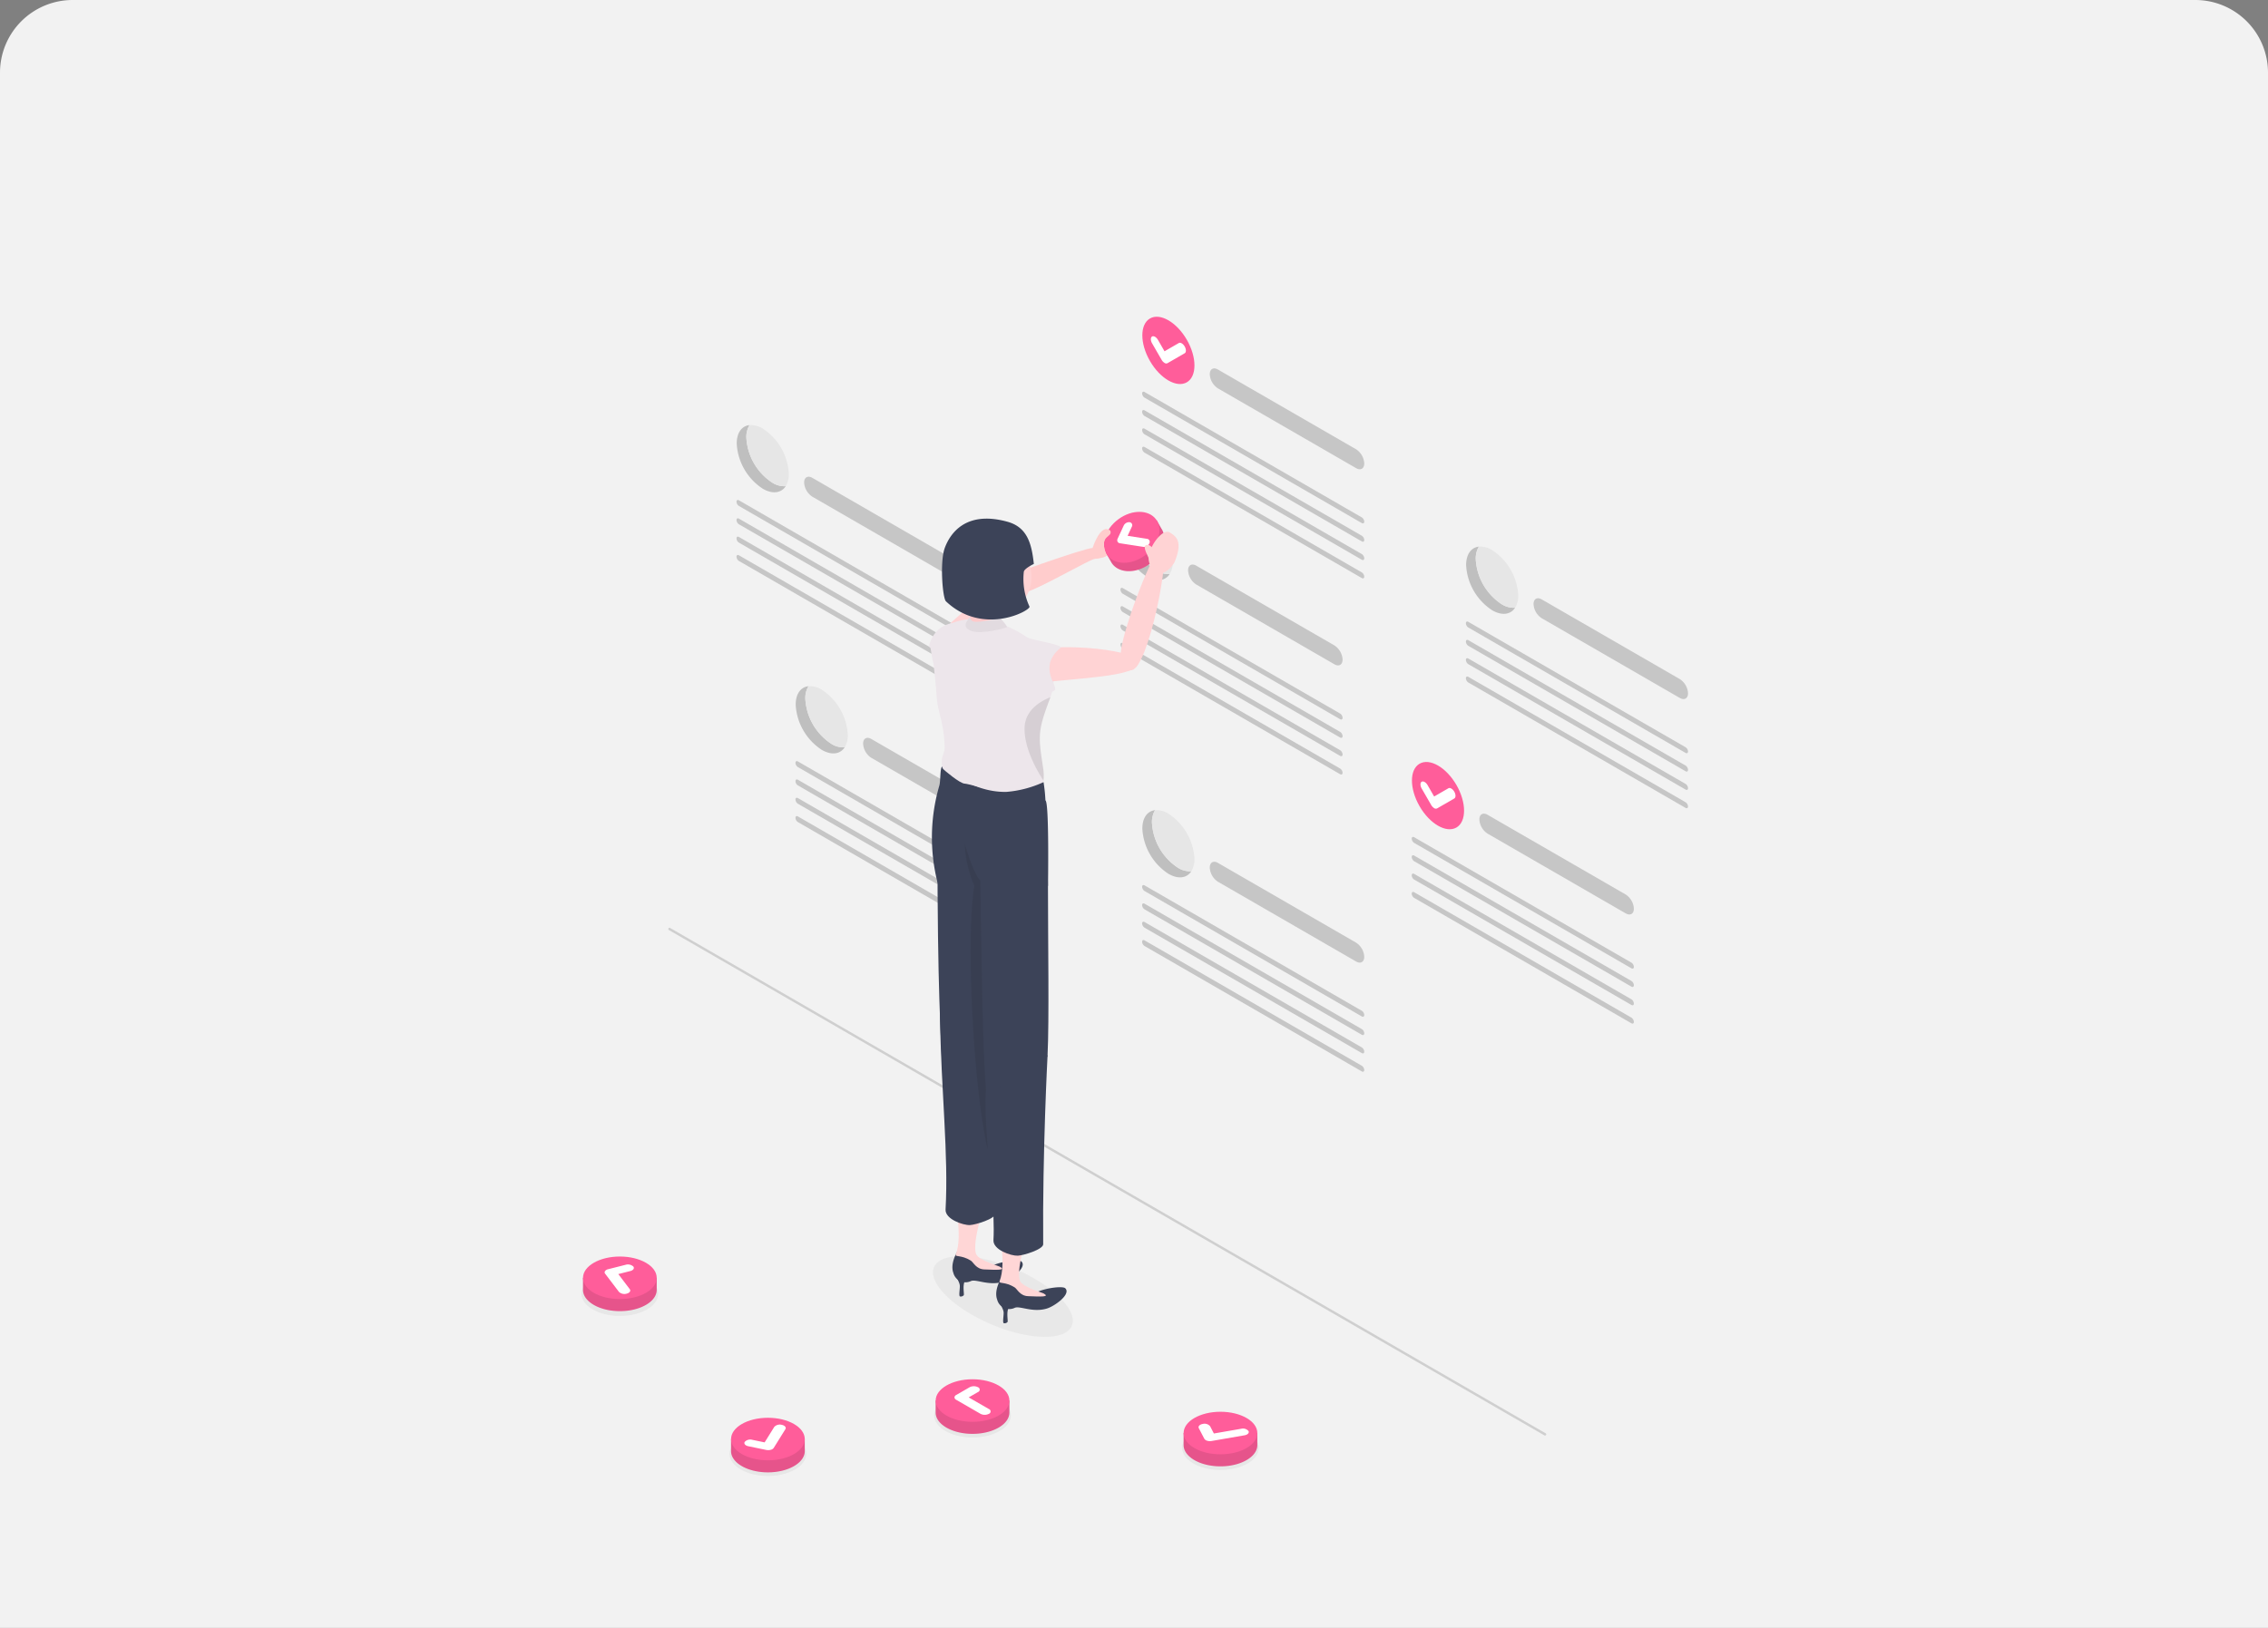 <svg xmlns="http://www.w3.org/2000/svg" width="312" height="224" viewBox="0 0 312 224">
  <rect x="0" y="0" width="312" height="224" fill="#808080" stroke="none"/>
  <g id="グループ_1579" data-name="グループ 1579" transform="translate(-527 -4721)">
    <path id="長方形_55" data-name="長方形 55" d="M10,0H302a10,10,0,0,1,10,10V224a0,0,0,0,1,0,0H0a0,0,0,0,1,0,0V10A10,10,0,0,1,10,0Z" transform="translate(527 4721)" fill="#f2f2f2"/>
    <g id="_レイヤー_2-2" transform="translate(607 4770.757)">
      <g id="グループ_548" data-name="グループ 548" transform="translate(0 -7.397)">
        <path id="パス_2471" data-name="パス 2471" d="M192.631,577.644a.165.165,0,0,1-.083-.022L72.1,508.079a.166.166,0,0,1,.166-.287l120.452,69.543a.166.166,0,0,1-.083.309Z" transform="translate(-60.09 -422.469)" fill="#cfcfcf"/>
        <g id="グループ_520" data-name="グループ 520" transform="translate(21.318 0)">
          <g id="グループ_511" data-name="グループ 511" transform="translate(52.819 28.215)">
            <path id="パス_2472" data-name="パス 2472" d="M524.077,219.675,505.071,208.7a2.482,2.482,0,0,1-1.123-1.945c0-.716.5-1.006,1.123-.648l19.006,10.973a2.482,2.482,0,0,1,1.123,1.945C525.2,219.743,524.7,220.033,524.077,219.675Z" transform="translate(-494.643 -198.843)" fill="#c6c6c6"/>
            <path id="パス_2473" data-name="パス 2473" d="M477.97,243.359l-29.882-17.252a.746.746,0,0,1-.338-.585c0-.215.151-.3.338-.195l29.882,17.252a.746.746,0,0,1,.338.585c0,.215-.151.3-.338.195Z" transform="translate(-447.751 -214.969)" fill="#c6c6c6"/>
            <path id="パス_2474" data-name="パス 2474" d="M477.97,258.592,448.089,241.34a.746.746,0,0,1-.338-.585c0-.215.151-.3.338-.195l29.882,17.252a.746.746,0,0,1,.338.585c0,.215-.151.3-.338.195Z" transform="translate(-447.751 -227.68)" fill="#c6c6c6"/>
            <path id="パス_2475" data-name="パス 2475" d="M477.97,273.826l-29.882-17.252a.746.746,0,0,1-.338-.585c0-.215.151-.3.338-.195l29.882,17.252a.746.746,0,0,1,.338.585c0,.215-.151.3-.338.195Z" transform="translate(-447.751 -240.392)" fill="#c6c6c6"/>
            <path id="パス_2476" data-name="パス 2476" d="M477.97,289.06l-29.882-17.252a.746.746,0,0,1-.338-.585c0-.215.151-.3.338-.195L477.97,288.28a.746.746,0,0,1,.338.585c0,.215-.151.3-.338.195Z" transform="translate(-447.751 -253.103)" fill="#c6c6c6"/>
            <path id="パス_2477" data-name="パス 2477" d="M452.838,171a7.924,7.924,0,0,1-3.585-6.209,3.161,3.161,0,0,1,.43-1.718c-1.05.115-1.754,1.032-1.754,2.546a7.924,7.924,0,0,0,3.585,6.209c1.363.787,2.549.593,3.155-.351a3.05,3.05,0,0,1-1.831-.476Z" transform="translate(-447.899 -163.065)" fill="#bfbfbf"/>
            <path id="パス_2478" data-name="パス 2478" d="M458.189,163.491a3.051,3.051,0,0,0-1.831-.476,3.161,3.161,0,0,0-.43,1.718,7.924,7.924,0,0,0,3.585,6.209,3.051,3.051,0,0,0,1.831.476,3.161,3.161,0,0,0,.43-1.718A7.924,7.924,0,0,0,458.189,163.491Z" transform="translate(-454.575 -163.002)" fill="#e6e6e6"/>
          </g>
          <g id="グループ_512" data-name="グループ 512" transform="translate(8.113 52.058)">
            <path id="パス_2479" data-name="パス 2479" d="M254.077,363.675,235.071,352.7a2.482,2.482,0,0,1-1.123-1.945c0-.716.5-1.006,1.123-.648l19.006,10.973a2.482,2.482,0,0,1,1.123,1.945C255.2,363.743,254.7,364.033,254.077,363.675Z" transform="translate(-224.643 -342.843)" fill="#c6c6c6"/>
            <path id="パス_2480" data-name="パス 2480" d="M207.97,387.359l-29.882-17.252a.746.746,0,0,1-.338-.585c0-.215.151-.3.338-.195l29.882,17.252a.746.746,0,0,1,.338.585C208.308,387.379,208.157,387.466,207.97,387.359Z" transform="translate(-177.751 -358.969)" fill="#c6c6c6"/>
            <path id="パス_2481" data-name="パス 2481" d="M207.97,402.592,178.089,385.34a.746.746,0,0,1-.338-.585c0-.215.151-.3.338-.195l29.882,17.252a.746.746,0,0,1,.338.585C208.308,402.613,208.157,402.7,207.97,402.592Z" transform="translate(-177.751 -371.68)" fill="#c6c6c6"/>
            <path id="パス_2482" data-name="パス 2482" d="M207.97,417.826l-29.882-17.252a.746.746,0,0,1-.338-.585c0-.215.151-.3.338-.195l29.882,17.252a.746.746,0,0,1,.338.585C208.308,417.846,208.157,417.934,207.97,417.826Z" transform="translate(-177.751 -384.392)" fill="#c6c6c6"/>
            <path id="パス_2483" data-name="パス 2483" d="M207.97,433.06l-29.882-17.252a.746.746,0,0,1-.338-.585c0-.215.151-.3.338-.195L207.97,432.28a.746.746,0,0,1,.338.585C208.308,433.08,208.157,433.167,207.97,433.06Z" transform="translate(-177.751 -397.103)" fill="#c6c6c6"/>
            <path id="パス_2484" data-name="パス 2484" d="M182.838,315a7.924,7.924,0,0,1-3.585-6.209,3.161,3.161,0,0,1,.43-1.718c-1.05.115-1.754,1.032-1.754,2.546a7.924,7.924,0,0,0,3.585,6.209c1.364.787,2.549.593,3.155-.351a3.05,3.05,0,0,1-1.831-.476Z" transform="translate(-177.899 -307.065)" fill="#bfbfbf"/>
            <path id="パス_2485" data-name="パス 2485" d="M188.189,307.491a3.051,3.051,0,0,0-1.831-.476,3.161,3.161,0,0,0-.43,1.718,7.924,7.924,0,0,0,3.585,6.209,3.051,3.051,0,0,0,1.831.476,3.161,3.161,0,0,0,.43-1.718A7.924,7.924,0,0,0,188.189,307.491Z" transform="translate(-184.575 -307.003)" fill="#e6e6e6"/>
          </g>
          <g id="グループ_513" data-name="グループ 513" transform="translate(55.8 69.112)">
            <path id="パス_2486" data-name="パス 2486" d="M542.077,466.675,523.071,455.7a2.482,2.482,0,0,1-1.123-1.945c0-.716.5-1.006,1.123-.648l19.006,10.973a2.482,2.482,0,0,1,1.123,1.945C543.2,466.743,542.7,467.033,542.077,466.675Z" transform="translate(-512.643 -445.843)" fill="#c6c6c6"/>
            <path id="パス_2487" data-name="パス 2487" d="M495.97,490.359l-29.882-17.252a.746.746,0,0,1-.338-.585c0-.215.151-.3.338-.195l29.882,17.252a.746.746,0,0,1,.338.585C496.308,490.379,496.157,490.466,495.97,490.359Z" transform="translate(-465.751 -461.969)" fill="#c6c6c6"/>
            <path id="パス_2488" data-name="パス 2488" d="M495.97,505.592,466.089,488.34a.746.746,0,0,1-.338-.585c0-.215.151-.3.338-.195l29.882,17.252a.746.746,0,0,1,.338.585C496.308,505.613,496.157,505.7,495.97,505.592Z" transform="translate(-465.751 -474.68)" fill="#c6c6c6"/>
            <path id="パス_2489" data-name="パス 2489" d="M495.97,520.826l-29.882-17.252a.746.746,0,0,1-.338-.585c0-.215.151-.3.338-.195l29.882,17.252a.746.746,0,0,1,.338.585C496.308,520.846,496.157,520.934,495.97,520.826Z" transform="translate(-465.751 -487.392)" fill="#c6c6c6"/>
            <path id="パス_2490" data-name="パス 2490" d="M495.97,536.06l-29.882-17.252a.746.746,0,0,1-.338-.585c0-.215.151-.3.338-.195L495.97,535.28a.746.746,0,0,1,.338.585C496.308,536.08,496.157,536.167,495.97,536.06Z" transform="translate(-465.751 -500.103)" fill="#c6c6c6"/>
            <path id="パス_2491" data-name="パス 2491" d="M470.838,418a7.924,7.924,0,0,1-3.585-6.209,3.161,3.161,0,0,1,.43-1.718c-1.05.116-1.754,1.032-1.754,2.546a7.924,7.924,0,0,0,3.585,6.209c1.364.787,2.549.593,3.155-.351A3.051,3.051,0,0,1,470.838,418Z" transform="translate(-465.899 -410.065)" fill="#bfbfbf"/>
            <path id="パス_2492" data-name="パス 2492" d="M476.189,410.491a3.051,3.051,0,0,0-1.831-.476,3.161,3.161,0,0,0-.43,1.718,7.924,7.924,0,0,0,3.585,6.209,3.05,3.05,0,0,0,1.831.476,3.161,3.161,0,0,0,.43-1.718A7.924,7.924,0,0,0,476.189,410.491Z" transform="translate(-472.575 -410.002)" fill="#e6e6e6"/>
          </g>
          <g id="グループ_514" data-name="グループ 514" transform="translate(100.34 32.851)">
            <path id="パス_2493" data-name="パス 2493" d="M811.077,247.675,792.071,236.7a2.482,2.482,0,0,1-1.123-1.945c0-.716.5-1.006,1.123-.648l19.006,10.973a2.482,2.482,0,0,1,1.123,1.945c0,.716-.5,1.006-1.123.648Z" transform="translate(-781.643 -226.843)" fill="#c6c6c6"/>
            <path id="パス_2494" data-name="パス 2494" d="M764.97,271.359l-29.882-17.252a.746.746,0,0,1-.338-.585c0-.215.151-.3.338-.195l29.882,17.252a.746.746,0,0,1,.338.585C765.308,271.379,765.157,271.466,764.97,271.359Z" transform="translate(-734.751 -242.969)" fill="#c6c6c6"/>
            <path id="パス_2495" data-name="パス 2495" d="M764.97,286.592,735.089,269.34a.746.746,0,0,1-.338-.585c0-.215.151-.3.338-.195l29.882,17.252a.746.746,0,0,1,.338.585C765.308,286.613,765.157,286.7,764.97,286.592Z" transform="translate(-734.751 -255.68)" fill="#c6c6c6"/>
            <path id="パス_2496" data-name="パス 2496" d="M764.97,301.826l-29.882-17.252a.746.746,0,0,1-.338-.585c0-.215.151-.3.338-.195l29.882,17.252a.746.746,0,0,1,.338.585C765.308,301.846,765.157,301.934,764.97,301.826Z" transform="translate(-734.751 -268.391)" fill="#c6c6c6"/>
            <path id="パス_2497" data-name="パス 2497" d="M764.97,317.06l-29.882-17.252a.746.746,0,0,1-.338-.585c0-.215.151-.3.338-.195L764.97,316.28a.746.746,0,0,1,.338.585C765.308,317.08,765.157,317.167,764.97,317.06Z" transform="translate(-734.751 -281.103)" fill="#c6c6c6"/>
            <path id="パス_2498" data-name="パス 2498" d="M739.838,199a7.924,7.924,0,0,1-3.585-6.209,3.161,3.161,0,0,1,.43-1.718c-1.05.115-1.754,1.032-1.754,2.546a7.924,7.924,0,0,0,3.585,6.209c1.364.787,2.549.593,3.155-.351a3.05,3.05,0,0,1-1.831-.476Z" transform="translate(-734.899 -191.065)" fill="#bfbfbf"/>
            <path id="パス_2499" data-name="パス 2499" d="M745.189,191.491a3.05,3.05,0,0,0-1.831-.476,3.161,3.161,0,0,0-.43,1.718,7.923,7.923,0,0,0,3.585,6.209,3.051,3.051,0,0,0,1.831.476,3.161,3.161,0,0,0,.43-1.718A7.924,7.924,0,0,0,745.189,191.491Z" transform="translate(-741.575 -191.002)" fill="#e6e6e6"/>
          </g>
          <g id="グループ_515" data-name="グループ 515" transform="translate(0 16.127)">
            <path id="パス_2500" data-name="パス 2500" d="M205.077,146.675,186.071,135.7a2.482,2.482,0,0,1-1.123-1.945c0-.716.5-1.006,1.123-.648l19.006,10.973a2.482,2.482,0,0,1,1.123,1.945c0,.716-.5,1.006-1.123.648Z" transform="translate(-175.643 -125.843)" fill="#c6c6c6"/>
            <path id="パス_2501" data-name="パス 2501" d="M158.97,170.359l-29.882-17.252a.746.746,0,0,1-.338-.585c0-.215.151-.3.338-.195l29.882,17.252a.746.746,0,0,1,.338.585C159.308,170.379,159.157,170.466,158.97,170.359Z" transform="translate(-128.751 -141.969)" fill="#c6c6c6"/>
            <path id="パス_2502" data-name="パス 2502" d="M158.97,185.592,129.089,168.34a.746.746,0,0,1-.338-.585c0-.215.151-.3.338-.195l29.882,17.252a.746.746,0,0,1,.338.585c0,.215-.151.3-.338.195Z" transform="translate(-128.751 -154.68)" fill="#c6c6c6"/>
            <path id="パス_2503" data-name="パス 2503" d="M158.97,200.826l-29.882-17.252a.746.746,0,0,1-.338-.585c0-.215.151-.3.338-.195l29.882,17.252a.746.746,0,0,1,.338.585C159.308,200.846,159.157,200.934,158.97,200.826Z" transform="translate(-128.751 -167.392)" fill="#c6c6c6"/>
            <path id="パス_2504" data-name="パス 2504" d="M158.97,216.06l-29.882-17.252a.746.746,0,0,1-.338-.585c0-.215.151-.3.338-.195L158.97,215.28a.746.746,0,0,1,.338.585C159.308,216.08,159.157,216.167,158.97,216.06Z" transform="translate(-128.751 -180.103)" fill="#c6c6c6"/>
            <path id="パス_2505" data-name="パス 2505" d="M133.838,98a7.924,7.924,0,0,1-3.585-6.209,3.161,3.161,0,0,1,.43-1.718c-1.05.115-1.754,1.032-1.754,2.546a7.924,7.924,0,0,0,3.585,6.209c1.364.787,2.549.593,3.155-.351A3.05,3.05,0,0,1,133.838,98Z" transform="translate(-128.899 -90.065)" fill="#bfbfbf"/>
            <path id="パス_2506" data-name="パス 2506" d="M139.189,90.491a3.051,3.051,0,0,0-1.831-.476,3.161,3.161,0,0,0-.43,1.718,7.924,7.924,0,0,0,3.585,6.209,3.051,3.051,0,0,0,1.831.476,3.161,3.161,0,0,0,.43-1.718A7.924,7.924,0,0,0,139.189,90.491Z" transform="translate(-135.575 -90.002)" fill="#e6e6e6"/>
          </g>
          <g id="グループ_517" data-name="グループ 517" transform="translate(54.344 0)">
            <path id="パス_2507" data-name="パス 2507" d="M542.077,56.675,523.071,45.7a2.482,2.482,0,0,1-1.123-1.945c0-.716.5-1.006,1.123-.648l19.006,10.973a2.482,2.482,0,0,1,1.123,1.945C543.2,56.743,542.7,57.033,542.077,56.675Z" transform="translate(-511.187 -34.618)" fill="#c6c6c6"/>
            <path id="パス_2508" data-name="パス 2508" d="M495.97,80.359,466.089,63.107a.746.746,0,0,1-.338-.585c0-.215.151-.3.338-.195L495.97,79.579a.746.746,0,0,1,.338.585C496.308,80.379,496.157,80.466,495.97,80.359Z" transform="translate(-464.295 -50.744)" fill="#c6c6c6"/>
            <path id="パス_2509" data-name="パス 2509" d="M495.97,95.592,466.089,78.34a.746.746,0,0,1-.338-.585c0-.215.151-.3.338-.195L495.97,94.813a.746.746,0,0,1,.338.585C496.308,95.613,496.157,95.7,495.97,95.592Z" transform="translate(-464.295 -63.455)" fill="#c6c6c6"/>
            <path id="パス_2510" data-name="パス 2510" d="M495.97,110.826,466.089,93.574a.746.746,0,0,1-.338-.585c0-.215.151-.3.338-.195l29.882,17.252a.746.746,0,0,1,.338.585C496.308,110.846,496.157,110.934,495.97,110.826Z" transform="translate(-464.295 -76.166)" fill="#c6c6c6"/>
            <path id="パス_2511" data-name="パス 2511" d="M495.97,126.06l-29.882-17.252a.746.746,0,0,1-.338-.585c0-.215.151-.3.338-.195L495.97,125.28a.746.746,0,0,1,.338.585C496.308,126.08,496.157,126.167,495.97,126.06Z" transform="translate(-464.295 -88.878)" fill="#c6c6c6"/>
            <g id="グループ_516" data-name="グループ 516" transform="translate(0)">
              <ellipse id="楕円形_28" data-name="楕円形 28" cx="2.927" cy="5.07" rx="2.927" ry="5.07" transform="translate(0 2.927) rotate(-30.001)" fill="#ff5d9a"/>
              <path id="パス_2512" data-name="パス 2512" d="M474.9,19.869h0a1.174,1.174,0,0,1-.406-.428l-1.309-2.267c-.224-.388-.224-.807,0-.937s.587.08.811.468l.9,1.564,1.96-1.132c.224-.13.587.08.811.468s.224.807,0,.937l-2.366,1.366a.406.406,0,0,1-.406-.04Z" transform="translate(-470.359 -12.292)" fill="#fff"/>
            </g>
          </g>
          <g id="グループ_519" data-name="グループ 519" transform="translate(91.433 61.264)">
            <path id="パス_2513" data-name="パス 2513" d="M766.077,426.675,747.071,415.7a2.483,2.483,0,0,1-1.123-1.945c0-.716.5-1.006,1.123-.648l19.006,10.973a2.482,2.482,0,0,1,1.123,1.945c0,.716-.5,1.006-1.123.648Z" transform="translate(-735.187 -404.618)" fill="#c6c6c6"/>
            <path id="パス_2514" data-name="パス 2514" d="M719.97,450.359l-29.882-17.252a.746.746,0,0,1-.338-.585c0-.215.151-.3.338-.195l29.882,17.252a.746.746,0,0,1,.338.585C720.308,450.379,720.157,450.466,719.97,450.359Z" transform="translate(-688.295 -420.744)" fill="#c6c6c6"/>
            <path id="パス_2515" data-name="パス 2515" d="M719.97,465.592,690.089,448.34a.746.746,0,0,1-.338-.585c0-.215.151-.3.338-.195l29.882,17.252a.746.746,0,0,1,.338.585C720.308,465.613,720.157,465.7,719.97,465.592Z" transform="translate(-688.295 -433.455)" fill="#c6c6c6"/>
            <path id="パス_2516" data-name="パス 2516" d="M719.97,480.826l-29.882-17.252a.746.746,0,0,1-.338-.585c0-.215.151-.3.338-.195l29.882,17.252a.746.746,0,0,1,.338.585C720.308,480.846,720.157,480.934,719.97,480.826Z" transform="translate(-688.295 -446.166)" fill="#c6c6c6"/>
            <path id="パス_2517" data-name="パス 2517" d="M719.97,496.06l-29.882-17.252a.746.746,0,0,1-.338-.585c0-.215.151-.3.338-.195L719.97,495.28a.746.746,0,0,1,.338.585C720.308,496.08,720.157,496.167,719.97,496.06Z" transform="translate(-688.295 -458.877)" fill="#c6c6c6"/>
            <g id="グループ_518" data-name="グループ 518" transform="translate(0 0)">
              <ellipse id="楕円形_29" data-name="楕円形 29" cx="2.927" cy="5.07" rx="2.927" ry="5.07" transform="translate(0 2.927) rotate(-30.001)" fill="#ff5d9a"/>
              <path id="パス_2518" data-name="パス 2518" d="M698.9,389.869h0a1.174,1.174,0,0,1-.406-.428l-1.309-2.267c-.224-.388-.224-.807,0-.937s.587.08.811.468l.9,1.564,1.96-1.132c.224-.13.587.08.811.468s.224.807,0,.937l-2.366,1.366a.405.405,0,0,1-.405-.04Z" transform="translate(-694.359 -382.292)" fill="#fff"/>
            </g>
          </g>
        </g>
        <g id="グループ_533" data-name="グループ 533" transform="translate(0 130.541)">
          <ellipse id="楕円形_30" data-name="楕円形 30" cx="5.272" cy="3.044" rx="5.272" ry="3.044" transform="translate(0 2.084)" opacity="0.05"/>
          <ellipse id="楕円形_31" data-name="楕円形 31" cx="5.272" cy="3.044" rx="5.272" ry="3.044" transform="translate(20.366 24.106)" opacity="0.05"/>
          <ellipse id="楕円形_32" data-name="楕円形 32" cx="5.272" cy="3.044" rx="5.272" ry="3.044" transform="translate(48.514 18.807)" opacity="0.05"/>
          <ellipse id="楕円形_33" data-name="楕円形 33" cx="5.272" cy="3.044" rx="5.272" ry="3.044" transform="translate(82.623 23.278)" opacity="0.05"/>
          <g id="グループ_523" data-name="グループ 523" transform="translate(48.717 16.889)">
            <g id="グループ_521" data-name="グループ 521" transform="translate(0 1.656)">
              <path id="パス_2519" data-name="パス 2519" d="M304.364,895.924v-1.656h-.89a7.508,7.508,0,0,0-8.36,0h-.89v1.656h0c0,1.616,2.27,2.927,5.07,2.927s5.07-1.31,5.07-2.927Z" transform="translate(-294.225 -892.997)" fill="#ff5d9a"/>
              <path id="パス_2520" data-name="パス 2520" d="M304.364,895.924v-1.656h-.89a7.508,7.508,0,0,0-8.36,0h-.89v1.656h0c0,1.616,2.27,2.927,5.07,2.927s5.07-1.31,5.07-2.927Z" transform="translate(-294.225 -892.997)" opacity="0.1"/>
            </g>
            <g id="グループ_522" data-name="グループ 522">
              <ellipse id="楕円形_34" data-name="楕円形 34" cx="5.07" cy="2.927" rx="5.07" ry="2.927" fill="#ff5d9a"/>
              <path id="パス_2521" data-name="パス 2521" d="M309.84,890.323h0a.406.406,0,0,1,.238-.331l1.851-1.069a1.268,1.268,0,0,1,1.147,0,.35.35,0,0,1,0,.662l-1.277.737,2.772,1.6a.349.349,0,0,1,0,.662,1.267,1.267,0,0,1-1.147,0l-3.346-1.932a.406.406,0,0,1-.238-.331Z" transform="translate(-307.254 -887.828)" fill="#fff"/>
            </g>
          </g>
          <g id="グループ_526" data-name="グループ 526" transform="translate(82.826 21.36)">
            <g id="グループ_524" data-name="グループ 524" transform="translate(0 1.656)">
              <path id="パス_2522" data-name="パス 2522" d="M510.364,922.924v-1.656h-.89a7.508,7.508,0,0,0-8.36,0h-.889v1.656h0c0,1.616,2.27,2.927,5.07,2.927s5.07-1.31,5.07-2.927h0Z" transform="translate(-500.225 -919.997)" fill="#ff5d9a"/>
              <path id="パス_2523" data-name="パス 2523" d="M510.364,922.924v-1.656h-.89a7.508,7.508,0,0,0-8.36,0h-.889v1.656h0c0,1.616,2.27,2.927,5.07,2.927s5.07-1.31,5.07-2.927h0Z" transform="translate(-500.225 -919.997)" opacity="0.1"/>
            </g>
            <g id="グループ_525" data-name="グループ 525">
              <ellipse id="楕円形_35" data-name="楕円形 35" cx="5.07" cy="2.927" rx="5.07" ry="2.927" fill="#ff5d9a"/>
              <path id="パス_2524" data-name="パス 2524" d="M513.814,922.332h0a.644.644,0,0,1-.392-.278l-.752-1.448c-.129-.248.115-.509.544-.583a1,1,0,0,1,1.01.314l.519,1,3.755-.65a1,1,0,0,1,1.01.314c.129.248-.115.509-.544.583l-4.532.785a1.354,1.354,0,0,1-.618-.036Z" transform="translate(-510.58 -918.347)" fill="#fff"/>
            </g>
          </g>
          <g id="グループ_529" data-name="グループ 529" transform="translate(0.203)">
            <g id="グループ_527" data-name="グループ 527" transform="translate(0 1.656)">
              <path id="パス_2525" data-name="パス 2525" d="M11.364,793.924v-1.656h-.89A6.662,6.662,0,0,0,6.294,791a6.662,6.662,0,0,0-4.18,1.271h-.89v1.656h0c0,1.616,2.27,2.927,5.07,2.927s5.07-1.31,5.07-2.927h0Z" transform="translate(-1.225 -790.997)" fill="#ff5d9a"/>
              <path id="パス_2526" data-name="パス 2526" d="M11.364,793.924v-1.656h-.89A6.662,6.662,0,0,0,6.294,791a6.662,6.662,0,0,0-4.18,1.271h-.89v1.656h0c0,1.616,2.27,2.927,5.07,2.927s5.07-1.31,5.07-2.927h0Z" transform="translate(-1.225 -790.997)" opacity="0.1"/>
            </g>
            <g id="グループ_528" data-name="グループ 528">
              <ellipse id="楕円形_36" data-name="楕円形 36" cx="5.07" cy="2.927" rx="5.07" ry="2.927" fill="#ff5d9a"/>
              <path id="パス_2527" data-name="パス 2527" d="M19.228,788.536h0a.728.728,0,0,1,.43-.259l2.4-.607a1.106,1.106,0,0,1,1.069.241c.18.237-.007.513-.417.617l-1.654.419,1.575,2.073c.18.237-.007.513-.417.617a1.106,1.106,0,0,1-1.069-.241l-1.9-2.5a.291.291,0,0,1-.013-.358Z" transform="translate(-16.201 -786.532)" fill="#fff"/>
            </g>
          </g>
          <g id="グループ_532" data-name="グループ 532" transform="translate(20.569 22.187)">
            <g id="グループ_530" data-name="グループ 530" transform="translate(0 1.656)">
              <path id="パス_2528" data-name="パス 2528" d="M134.364,927.924v-1.656h-.89a7.508,7.508,0,0,0-8.36,0h-.89v1.656h0c0,1.617,2.27,2.927,5.07,2.927s5.07-1.31,5.07-2.927h0Z" transform="translate(-124.225 -924.997)" fill="#ff5d9a"/>
              <path id="パス_2529" data-name="パス 2529" d="M134.364,927.924v-1.656h-.89a7.508,7.508,0,0,0-8.36,0h-.89v1.656h0c0,1.617,2.27,2.927,5.07,2.927s5.07-1.31,5.07-2.927h0Z" transform="translate(-124.225 -924.997)" opacity="0.1"/>
            </g>
            <g id="グループ_531" data-name="グループ 531">
              <ellipse id="楕円形_37" data-name="楕円形 37" cx="5.07" cy="2.927" rx="5.07" ry="2.927" fill="#ff5d9a"/>
              <path id="パス_2530" data-name="パス 2530" d="M138.91,924.169h0a1.367,1.367,0,0,1-.62.017l-2.463-.511c-.422-.088-.641-.356-.489-.6a1.048,1.048,0,0,1,1.038-.282l1.7.353,1.326-2.13a1.048,1.048,0,0,1,1.038-.282c.422.087.641.356.489.6l-1.6,2.571a.7.7,0,0,1-.417.265Z" transform="translate(-133.457 -919.76)" fill="#fff"/>
            </g>
          </g>
        </g>
        <g id="グループ_536" data-name="グループ 536" transform="translate(58.275 26.617)">
          <path id="パス_2531" data-name="パス 2531" d="M427.343,192.609s1.362-.1,1.777-.638-.705-1.377-1.275-.924-.5,1.562-.5,1.562Z" transform="translate(-414.858 -184.698)" fill="#ffd4d4"/>
          <g id="グループ_535" data-name="グループ 535" transform="translate(12.227 0)">
            <path id="パス_2532" data-name="パス 2532" d="M443.271,170.551a2.339,2.339,0,0,0-.175-.308l-.639-1.126-.414.261a4.162,4.162,0,0,0-3.67.416,4.861,4.861,0,0,0-2.486,3.456l-.448.282.813,1.434h0c.844,1.322,2.889,1.555,4.746.483,1.98-1.143,3-3.335,2.272-4.9Z" transform="translate(-433.842 -166.507)" fill="#ff5d9a"/>
            <path id="パス_2533" data-name="パス 2533" d="M443.271,170.551a2.339,2.339,0,0,0-.175-.308l-.639-1.126-.414.261a4.162,4.162,0,0,0-3.67.416,4.861,4.861,0,0,0-2.486,3.456l-.448.282.813,1.434h0c.844,1.322,2.889,1.555,4.746.483,1.98-1.143,3-3.335,2.272-4.9Z" transform="translate(-433.842 -166.507)" opacity="0.1"/>
            <g id="グループ_534" data-name="グループ 534" transform="translate(0)">
              <ellipse id="楕円形_38" data-name="楕円形 38" cx="4.16" cy="3.089" rx="4.16" ry="3.089" transform="matrix(0.805, -0.593, 0.593, 0.805, 0, 4.938)" fill="#ff5d9a"/>
              <path id="パス_2534" data-name="パス 2534" d="M445.124,173.382h0a.5.5,0,0,1,.02-.417l.83-1.788a.826.826,0,0,1,.811-.468.418.418,0,0,1,.3.64l-.573,1.234,2.678.414a.418.418,0,0,1,.3.64.826.826,0,0,1-.811.468l-3.232-.5a.4.4,0,0,1-.316-.223Z" transform="translate(-441.893 -167.83)" fill="#fff"/>
            </g>
          </g>
          <path id="パス_2535" data-name="パス 2535" d="M351.951,182.975s10.942-3.947,12.023-3.933c0,0,1.125-3.536,2.45-2.377.339.962-1.449.523-.707,2.887.157.5.662.662-1.49.994-.7.107-7.744,4.174-9.277,4.507s-3-2.079-3-2.079Z" transform="translate(-351.951 -172.611)" fill="#fcc"/>
        </g>
        <g id="グループ_547" data-name="グループ 547" transform="translate(46.865 29.005)">
          <ellipse id="楕円形_39" data-name="楕円形 39" cx="4.146" cy="10.299" rx="4.146" ry="10.299" transform="translate(0 106.821) rotate(-66.948)" fill="#1a1a1a" opacity="0.05"/>
          <g id="グループ_537" data-name="グループ 537" transform="translate(0.956 8.223)">
            <path id="パス_2536" data-name="パス 2536" d="M304.912,226.519c1.718-.379,7.992-7.764,6.481-8.876s-4.595,2.6-7.831,5.262c-3.319,2.731-.368,3.993,1.35,3.614Z" transform="translate(-299.862 -217.441)" fill="#ffd3d4"/>
            <path id="パス_2537" data-name="パス 2537" d="M292.214,254.419a3.854,3.854,0,0,0-3.038,2.116c-.578,1.211-.334,1.166-.2,1.327.116.143.257,2.524.838,2.767s2.4-6.21,2.4-6.21Z" transform="translate(-288.809 -248.296)" fill="#ede6eb"/>
          </g>
          <g id="グループ_538" data-name="グループ 538" transform="translate(1.541 13.773)">
            <path id="パス_2538" data-name="パス 2538" d="M308.769,258.055a7.009,7.009,0,0,0-1.43-2.741,14.61,14.61,0,0,0-8.867-4.337c-.674-.094-3.588.13-4.978,1.431-1.874,1.754-.943,5.439-.732,8.941.221,3.656,1.784,4.272.822,12.442-.682,5.8,6.163,7.708,9.145,7.8s1.854-1.873,3.436-1.839,1.758-3.172,1.438-4.685a7.955,7.955,0,0,1-.139-.957,5.586,5.586,0,0,1,.024-.872,6.428,6.428,0,0,0-.015-1.49c-.672-4.5-.863-5.138.815-9.569.052-.138.1-.279.147-.421a6.953,6.953,0,0,0,.333-3.7Z" transform="translate(-292.344 -250.958)" fill="#ede6eb"/>
            <path id="パス_2539" data-name="パス 2539" d="M368.086,320.371c-.076,2.625,1.464,5.518,2.6,7.283a6.428,6.428,0,0,0-.015-1.49c-.672-4.5-.863-5.138.815-9.569.052-.138.1-.279.147-.421C369.994,316.839,368.153,318.09,368.086,320.371Z" transform="translate(-355.543 -305.376)" opacity="0.1"/>
          </g>
          <path id="パス_2540" data-name="パス 2540" d="M291.807,389.725a25.392,25.392,0,0,1,.216-13.356c.219-.668.072-2.7.471-2.695.21,0,3.833,3.614,8.778,3.509a15.159,15.159,0,0,0,5.1-1.34,22.273,22.273,0,0,1,.262,2.514c.531.23.353,11.746.353,11.746l-15.176-.378Z" transform="translate(-289.682 -339.583)" fill="#3c4358"/>
          <g id="グループ_539" data-name="グループ 539" transform="translate(2.724)">
            <path id="パス_2541" data-name="パス 2541" d="M322.722,239.02c-.235,1.07-.821,2.277,0,2.651a4.741,4.741,0,0,0,3.342-.6c.653-.448.243-2.389,0-2.613s-3.342.56-3.342.56Z" transform="translate(-318.522 -226.723)" fill="#ffc9ca"/>
            <path id="パス_2542" data-name="パス 2542" d="M309.653,187.154c-.705,2.964-.164,6.187,2.8,6.892s6.743-1.367,7.448-4.332a5.517,5.517,0,0,0-4.091-6.644c-2.964-.705-5.453,1.119-6.158,4.083Z" transform="translate(-307.739 -180.412)" fill="#ffd3d4"/>
            <path id="パス_2543" data-name="パス 2543" d="M319.316,250.163s.271-.549.352-.523.076.482.482.593c.933.257,3.572-.553,3.671-.48s1.144,1.2.919,1.3-3.42.986-4.815.5-.609-1.4-.609-1.4Z" transform="translate(-315.849 -236.085)" fill="#ede6eb"/>
            <path id="パス_2544" data-name="パス 2544" d="M319.316,250.163s.271-.549.352-.523.076.482.482.593c.933.257,3.572-.553,3.671-.48s1.144,1.2.919,1.3-3.42.986-4.815.5-.609-1.4-.609-1.4Z" transform="translate(-315.849 -236.085)" opacity="0.05"/>
            <path id="パス_2545" data-name="パス 2545" d="M310.742,175.088c.055-.393,1.09-.948,1.38-1.075-.3-2.739-.867-5.046-3.639-5.81-5.781-1.594-7.9,1.678-8.611,3.6s-.3,6.916.156,7.351c5.165,4.889,11.825,1.185,11.49.71a9.048,9.048,0,0,1-.776-4.775Z" transform="translate(-299.489 -167.778)" fill="#3c4358"/>
          </g>
          <path id="パス_2546" data-name="パス 2546" d="M299.733,358.2c.007.256-.422,1.276-.429,1.583s-.083,1.052.183,1.355c.056.064,2.294,2.009,2.984,2,.316-.006,3.186.811,3.182.69-.024-.656-5.725-5.261-5.757-5.421-.049-.241-.162-.2-.162-.2Z" transform="translate(-296.598 -326.67)" fill="#ede6eb"/>
          <g id="グループ_541" data-name="グループ 541" transform="translate(2.097 41.579)">
            <g id="グループ_540" data-name="グループ 540" transform="translate(2.057 51.833)">
              <path id="パス_2547" data-name="パス 2547" d="M310.674,795.737c.053.413.6,1.093.6,1.628s-.166,1.347.024,1.425a.546.546,0,0,0,.512-.169c.111-.156-.292-1.677.366-2.224s-1.5-.66-1.5-.66Z" transform="translate(-310.252 -785.173)" fill="#3c4358"/>
              <path id="パス_2548" data-name="パス 2548" d="M308.873,776.135s-1.119,1.714-.617,3.051a1.725,1.725,0,0,0,2.382,1.149c.674-.365,2.448.687,4.448.083,1.106-.334,3.385-2,2.528-2.8-.322-.3-2.521-.1-4.041.594-.82.374-1.941-.589-2.911-1.2a8.812,8.812,0,0,0-1.788-.879Z" transform="translate(-308.127 -768.817)" fill="#3c4358"/>
              <path id="パス_2549" data-name="パス 2549" d="M309.618,732.119s1.24,5.133.211,7.664c-.148.364.781.028,2.069.835.375.235.721,1.17,1.852,1.216,1.715.069,3.095.139,2.132-.38-.266-.143-2.914-.889-3.243-1.723-.682-1.731,1.481-7.795,1.481-7.795l-4.5.183Z" transform="translate(-309.371 -731.936)" fill="#ffd6d6"/>
            </g>
            <path id="パス_2550" data-name="パス 2550" d="M306.088,572.733s-.772,13.366-.666,25.977c.006.715-2.72,1.539-3.489,1.574-.941.043-3.427-.811-3.353-2.138.42-7.616-.6-16-.766-26.5-.084-5.138,8.274,1.088,8.274,1.088Z" transform="translate(-297.464 -544.657)" fill="#3c4358"/>
            <path id="パス_2551" data-name="パス 2551" d="M295.7,421.468c.005,21.7.479,26.136.644,31.5.034,1.115,3.186,2.556,4.131,2.225,5.877-2.061,4.113-21.223,5.022-28.926.9-7.584-9.8-9.567-9.8-4.8Z" transform="translate(-295.703 -418.892)" fill="#3c4358"/>
          </g>
          <path id="パス_2552" data-name="パス 2552" d="M321.416,479.992l.16-39.138c-.482,0-.883,1.233-1.158,2.151-.87-.708-2.16-5.048-2.16-5.048a16.588,16.588,0,0,0,1.331,5.786c-1.179,7.076-.164,27.64,1.828,36.249Z" transform="translate(-312.423 -393.221)" fill="#1a1a1a" opacity="0.1"/>
          <g id="グループ_544" data-name="グループ 544" transform="translate(7.935 41.623)">
            <g id="グループ_542" data-name="グループ 542" transform="translate(2.246 55.47)">
              <path id="パス_2553" data-name="パス 2553" d="M347.067,817.966c.053.413.6,1.093.6,1.628s-.166,1.347.024,1.425a.546.546,0,0,0,.512-.169c.111-.156-.292-1.677.366-2.224s-1.5-.66-1.5-.66Z" transform="translate(-346.646 -807.402)" fill="#3c4358"/>
              <path id="パス_2554" data-name="パス 2554" d="M345.267,798.364s-1.119,1.714-.617,3.051a1.725,1.725,0,0,0,2.382,1.149c.674-.365,2.448.687,4.448.083,1.106-.334,3.385-2,2.528-2.8-.322-.3-2.521-.1-4.041.594-.82.374-1.941-.589-2.911-1.2a8.818,8.818,0,0,0-1.788-.879Z" transform="translate(-344.52 -791.046)" fill="#3c4358"/>
              <path id="パス_2555" data-name="パス 2555" d="M346.012,754.348s1.24,5.133.211,7.664c-.148.364.781.027,2.069.835.375.235.721,1.17,1.852,1.216,1.715.069,3.095.139,2.132-.38-.266-.143-2.914-.889-3.243-1.723-.682-1.731,1.481-7.795,1.481-7.795Z" transform="translate(-345.765 -754.165)" fill="#ffd6d6"/>
            </g>
            <g id="グループ_543" data-name="グループ 543">
              <path id="パス_2556" data-name="パス 2556" d="M344.107,608.893s-.708,13.358-.6,25.969c.006.715-2.72,1.539-3.489,1.574-.941.042-3.427-.811-3.353-2.138.42-7.616-2.847-21.746.24-24.619,3.761-3.5,7.2-.786,7.2-.786Z" transform="translate(-334.799 -576.639)" fill="#3c4358"/>
              <path id="パス_2557" data-name="パス 2557" d="M330.956,423.306c.221,14.778.362,27.321.835,32.719.113,1.288,8.416-3.46,8.472-4.615.238-4.87.058-15.512.058-23.356C340.322,415.465,330.885,418.542,330.956,423.306Z" transform="translate(-330.956 -419.157)" fill="#3c4358"/>
            </g>
          </g>
          <g id="グループ_546" data-name="グループ 546" transform="translate(12.723 1.808)">
            <g id="グループ_545" data-name="グループ 545" transform="translate(1.042)">
              <path id="パス_2558" data-name="パス 2558" d="M367.443,275.374c1.624-1.506,14.127-.657,14.635,1.163s-5.534,2.161-11.576,2.751C364.8,279.844,365.819,276.879,367.443,275.374Z" transform="translate(-366.171 -258.719)" fill="#ffd3d4"/>
              <path id="パス_2559" data-name="パス 2559" d="M449.368,208.865c2.355-.061,5.52-16.446,4.282-16.834-1.109-.347-5.4,11.079-5.7,14.261s1.414,2.573,1.414,2.573Z" transform="translate(-434.383 -189.817)" fill="#ffd3d4"/>
              <path id="パス_2560" data-name="パス 2560" d="M471.317,181.653a2.276,2.276,0,0,0,1,2.62c1.14.6,2.341-1.077,2.5-1.482,1.115-2.75.223-3.415-.659-3.987s-2.409,1.3-2.843,2.85Z" transform="translate(-453.835 -178.698)" fill="#ffd3d4"/>
              <path id="パス_2561" data-name="パス 2561" d="M468.716,191.9c-.377-.841-1.115-2.079-.648-2.312s.981.447.981.447Z" transform="translate(-451.071 -187.744)" fill="#ffd3d4"/>
            </g>
            <path id="パス_2562" data-name="パス 2562" d="M360.232,275.054c.382.776,4.483-.594,5.131-1.087s-2.444-3.117.8-5.838c.514-.431-3.785-1.06-4.432-1.394s-2.662,5.951-1.5,8.319Z" transform="translate(-359.877 -252.147)" fill="#ede6eb"/>
          </g>
        </g>
      </g>
    </g>
  </g>
</svg>
